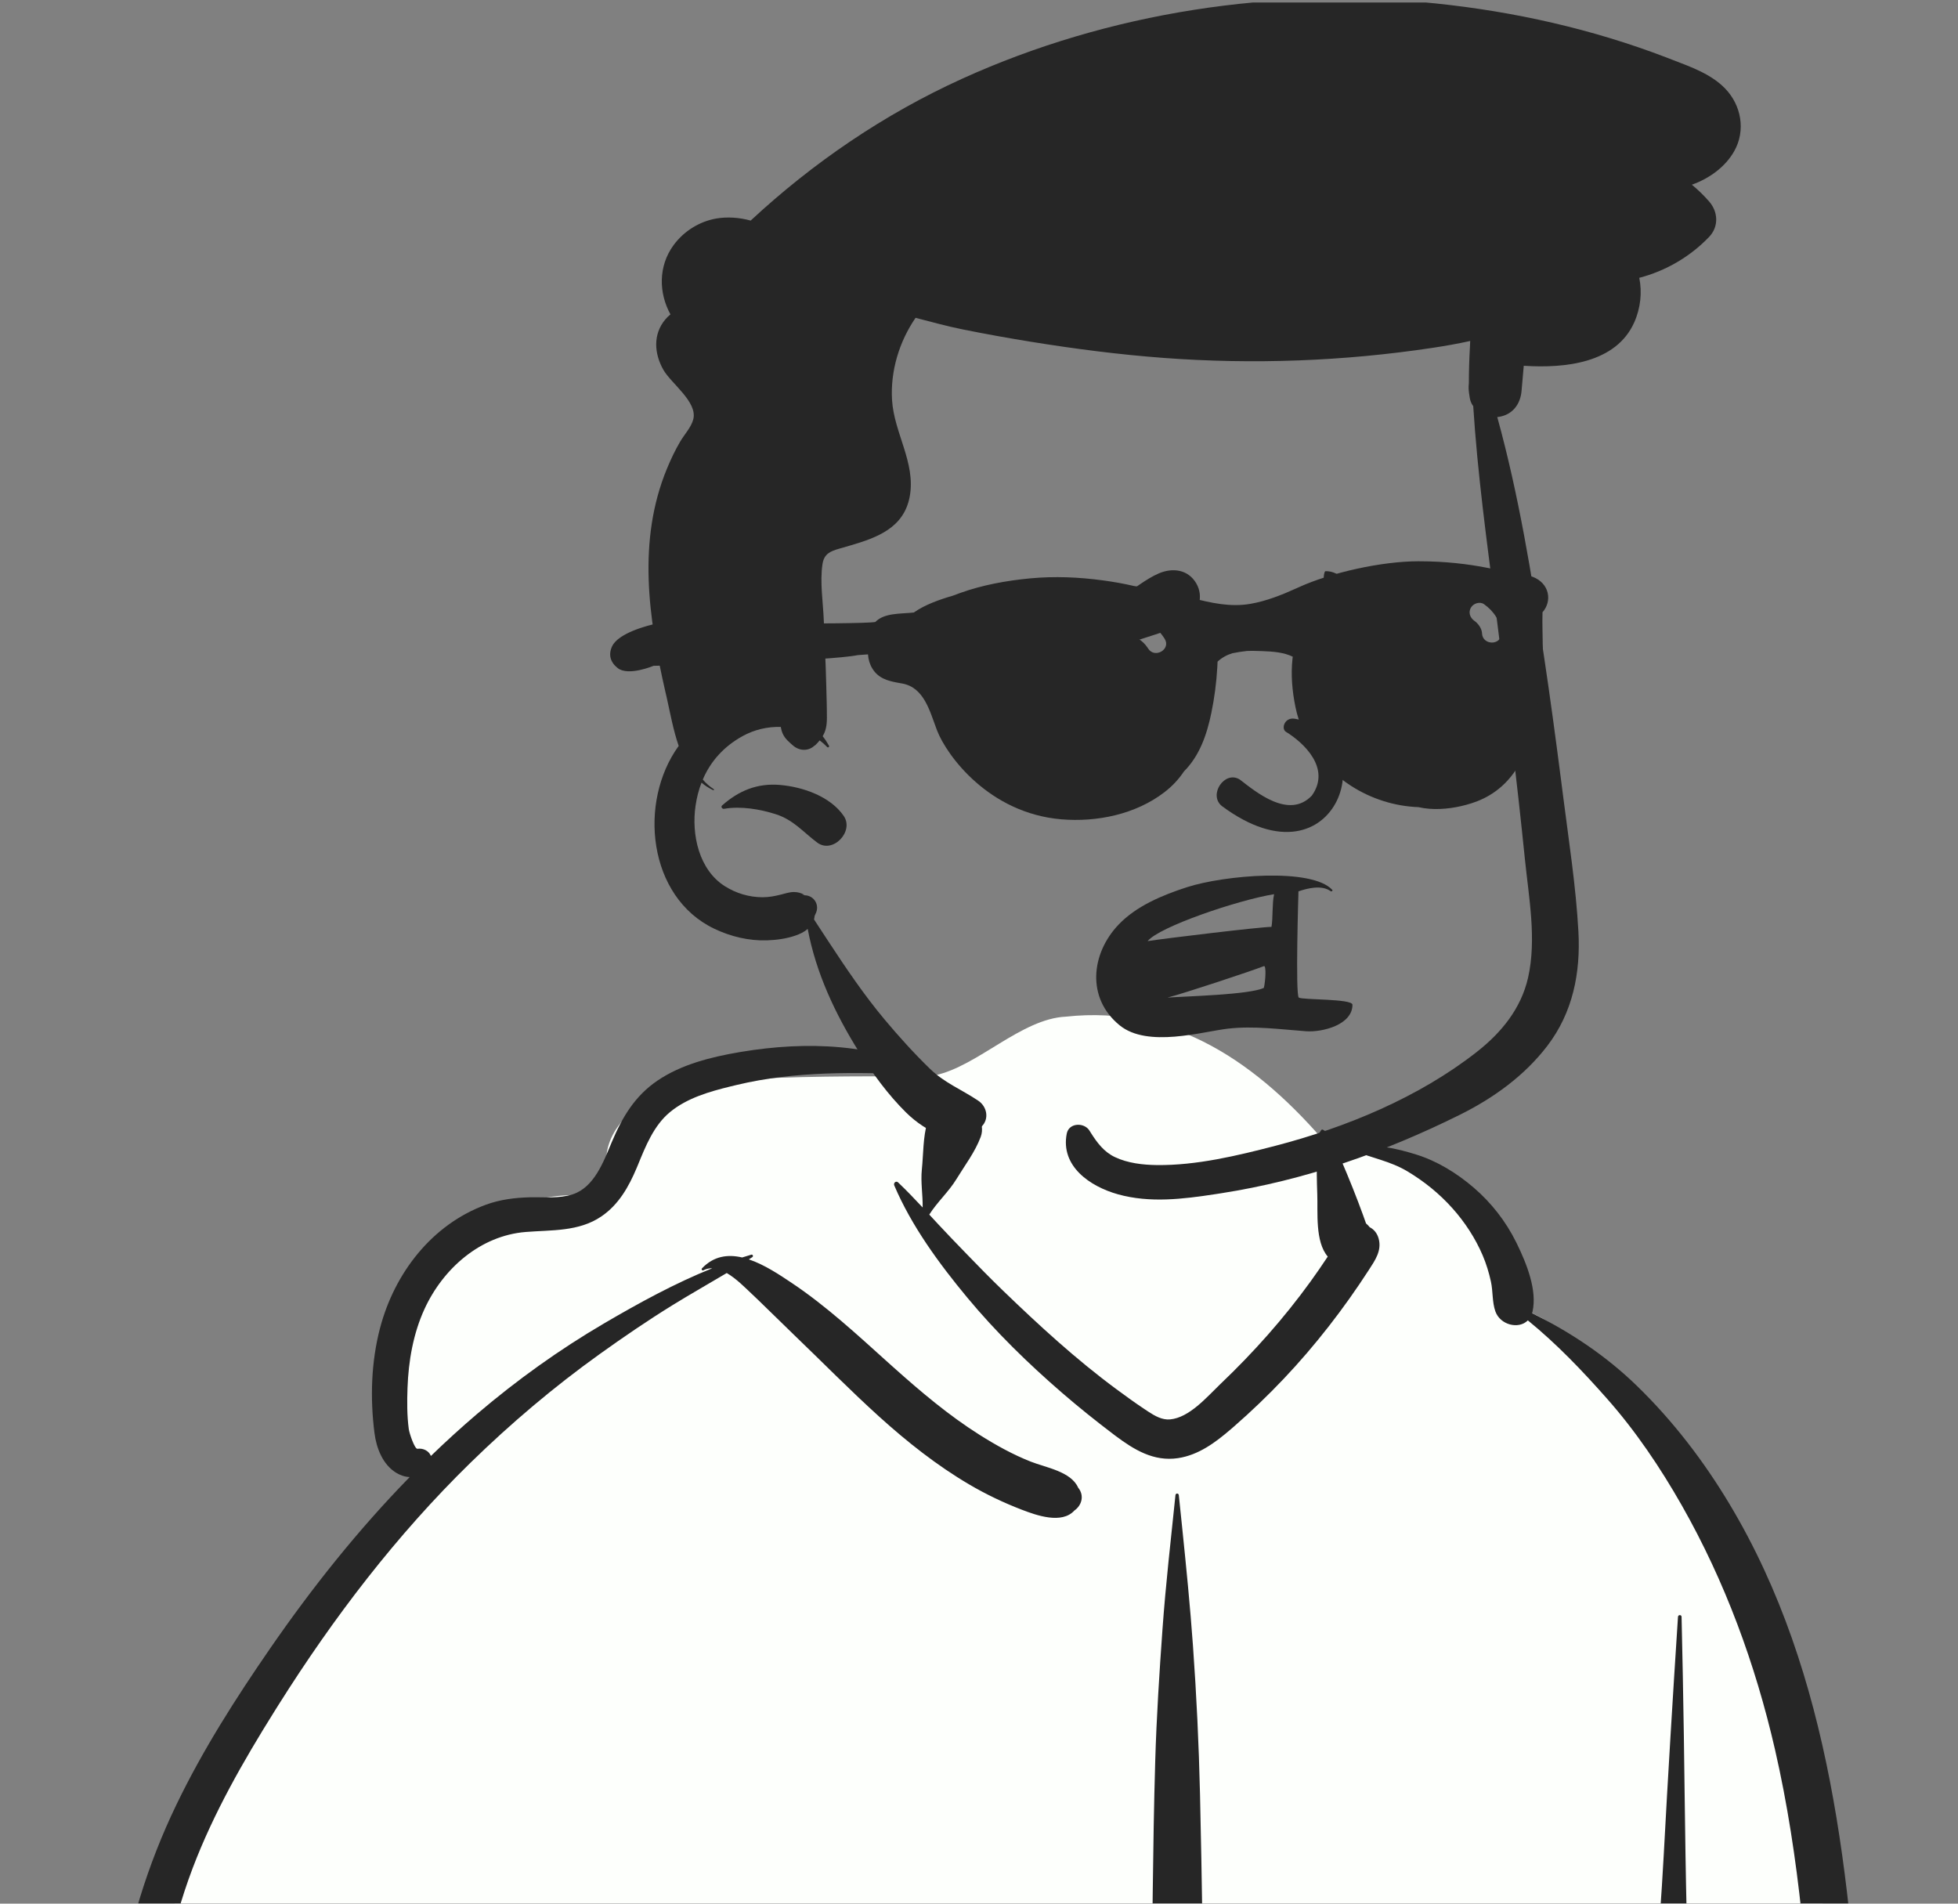 <svg width="252" height="245" viewBox="0 0 252 245" fill="none" xmlns="http://www.w3.org/2000/svg">
<rect x="0" y="0" width="252" height="245" fill="#808080" stroke="none"/>
<g clip-path="url(#clip0_119_1179)">
<path fill-rule="evenodd" clip-rule="evenodd" d="M243.532 361.682C249.484 361.395 247.09 350.975 246.663 347.148C241.95 333.172 243.058 317.923 241.205 303.273C240.05 289.597 238.567 275.964 237.319 262.299C234.868 234.56 217.268 178.09 197.183 169.008C194.653 157.898 184.203 147.526 170.982 147.526C161.964 136.843 151.11 129.325 137.189 130.843C131.436 131.105 125.856 137.212 120.344 138.391C117.257 138.817 89.866 137.72 84.379 140.982C80.557 142.946 77.107 146.575 78.231 151.196C80.024 156.794 74.451 150.737 62.828 156.712C39.125 170.959 53.288 190.02 53.916 190.61C39.125 211.207 26.196 227.917 20.214 253.093C16.338 271.784 16.774 291.079 13.526 309.866C12.379 316.38 10.619 322.671 8.715 328.997C6.652 337.276 5.649 357.91 4.511 358.095C2.44 358.61 5.709 362.867 7.904 362.87C68.767 372.975 130.59 363.289 191.781 361.707C209.025 361.106 226.288 360.968 243.532 361.682Z" fill="#FDFFFC"/>
<path fill-rule="evenodd" clip-rule="evenodd" d="M151.284 192.428C151.312 192.149 151.688 192.15 151.717 192.428L152.147 196.58C152.67 201.65 153.173 206.711 153.538 211.805C153.993 218.157 154.297 224.508 154.444 230.875C154.955 253.048 155.056 275.233 155.1 297.412C158.096 297.204 161.094 297.004 164.092 296.811C166.127 296.679 168.162 296.553 170.196 296.429L175.385 296.114V296.114L177.521 295.983C178.965 295.893 180.605 295.53 181.614 296.81C182.018 297.322 182.221 297.988 181.844 298.596C180.975 299.999 179.641 299.95 178.131 300.01C176.707 300.068 175.283 300.124 173.859 300.179C170.807 300.298 167.756 300.41 164.703 300.495C161.5 300.585 158.298 300.658 155.095 300.713C155.063 310.076 154.676 319.427 154.257 328.78L154.068 332.989C153.556 344.371 153.005 355.763 152.222 367.129C152.158 368.06 150.842 368.058 150.779 367.129C149.897 354.329 149.316 341.501 148.739 328.683C148.321 319.389 148.078 310.093 147.962 300.796C147.538 300.799 147.115 300.805 146.692 300.806C134.673 300.858 122.656 300.911 110.637 300.798C110.657 300.822 110.677 300.846 110.69 300.877C111.56 302.932 111.642 305.554 111.621 307.76C111.597 310.289 111.257 312.788 110.675 315.247C108.589 324.059 103.21 331.952 97.084 338.477L96.884 338.689C95.439 340.217 93.781 341.753 92.894 343.699C91.987 345.687 91.673 348.011 91.225 350.147L91.173 350.393L89.424 358.476C88.869 361.044 88.711 364.789 86.68 366.641C84.786 368.37 82.276 367.467 81.384 365.241C80.688 363.504 81.381 361.597 81.794 359.861L85.025 346.268C85.556 344.051 86.136 341.82 87.282 339.828C88.455 337.789 90.176 336.31 91.932 334.797C95.256 331.933 98.308 328.653 100.89 325.102C103.47 321.553 105.675 317.64 107.221 313.526C107.995 311.466 108.63 309.326 109.068 307.169C109.484 305.122 109.48 303.002 109.925 300.977C109.955 300.837 110.073 300.741 110.209 300.699C110.177 300.609 110.225 300.486 110.352 300.478L120.182 299.846C128.919 299.282 137.657 298.704 146.387 298.042L147.93 297.931V297.931C147.81 285.526 147.911 273.119 148.135 260.709C148.34 249.33 148.345 237.947 148.683 226.569C148.851 220.922 149.213 215.288 149.617 209.652C150.03 203.889 150.69 198.174 151.284 192.428ZM58.986 258.41C58.881 257.778 59.675 257.387 60.042 257.965C64.227 264.568 66.246 271.74 67.096 279.467C67.848 286.287 67.626 293.205 67.252 300.042C66.853 307.335 66.387 314.626 65.916 321.915L65.193 333.092V333.092L63.377 361.114C63.247 363.118 62.793 364.941 61.068 365.872C60.85 366.055 60.623 366.218 60.357 366.36C59.426 366.859 58.19 366.607 57.651 365.65L57.867 365.792C58.056 365.911 57.844 365.745 57.233 365.296L56.715 364.625V364.625C56.339 364.058 56.098 363.501 56.001 362.828C55.851 361.781 56.046 360.634 56.114 359.582L57.304 341.208V341.208C58.23 326.923 59.31 312.643 60.125 298.351C60.504 291.69 60.77 285.022 60.59 278.35C60.411 271.714 60.073 264.966 58.986 258.41ZM95.196 135.408L95.428 135.369C103.742 133.987 112.782 134.245 120.38 138.256C120.443 138.289 120.415 138.394 120.344 138.391L117.898 138.293C110.156 137.99 102.438 137.81 94.825 139.631L94.046 139.818C91.305 140.488 88.442 141.307 86.24 143.119C84.135 144.851 83.087 147.524 82.079 149.984L81.944 150.308C80.922 152.738 79.628 155.042 77.387 156.561C74.484 158.529 70.993 158.288 67.665 158.555C61.805 159.026 57.014 163.277 54.63 168.478C53.186 171.628 52.571 175.159 52.449 178.603C52.386 180.357 52.377 182.179 52.611 183.92C52.685 184.477 53.373 186.506 53.724 186.458C54.504 186.35 55.216 186.756 55.459 187.38C57.385 185.518 59.366 183.71 61.41 181.967C66.507 177.623 71.997 173.686 77.778 170.303C82.19 167.721 86.844 165.162 91.664 163.228C91.282 163.22 90.906 163.296 90.541 163.485C90.382 163.569 90.223 163.369 90.349 163.236C91.867 161.638 93.685 161.41 95.518 161.836C95.909 161.712 96.301 161.591 96.694 161.477C96.889 161.42 96.987 161.69 96.827 161.794L96.377 162.082V162.082C98.377 162.752 100.34 164.07 101.894 165.11C106.359 168.096 110.29 171.747 114.273 175.33L114.998 175.979C118.505 179.113 122.101 182.158 126.085 184.672C128.171 185.988 130.361 187.205 132.659 188.111C134.63 188.888 137.839 189.377 138.762 191.462C139.582 192.459 139.239 193.732 138.278 194.403C136.658 196.188 133.416 195.035 131.485 194.292C129.157 193.395 126.902 192.318 124.751 191.055C120.575 188.601 116.725 185.551 113.138 182.306C109.392 178.916 105.859 175.316 102.215 171.82C100.637 170.305 99.094 168.755 97.513 167.243L96.719 166.49C95.913 165.733 94.763 164.552 93.534 163.838C91.218 165.22 88.867 166.546 86.572 167.964C83.369 169.943 80.26 172.065 77.199 174.258C71.306 178.478 65.722 183.204 60.538 188.27C51.03 197.561 42.929 208.17 35.853 219.404L35.316 220.26C31.294 226.69 27.492 233.328 24.795 240.432C21.828 248.251 20.386 256.472 19.602 264.771C18.824 273.011 18.561 281.293 17.692 289.524C16.8 297.967 15.044 306.224 13.046 314.465L12.569 316.418C10.761 323.799 8.895 331.179 7.966 338.734C7.469 342.769 7.171 346.86 7.238 350.928C7.306 355.02 7.949 359.021 8.467 363.07C8.666 364.621 7.141 365.915 5.776 366.121C4.206 366.357 2.858 365.355 2.37 363.895C0.85 359.347 0.573 354.319 0.621 349.544C0.669 344.697 1.287 339.882 2.157 335.119C3.867 325.749 6.507 316.573 8.715 307.316C10.661 299.156 11.967 290.982 12.671 282.623C13.402 273.951 13.84 265.25 15.173 256.64C16.489 248.14 18.965 240.021 22.7 232.27C26.1 225.214 30.338 218.572 34.781 212.134C40.178 204.316 46.104 196.877 52.728 190.099C52.133 190.073 51.522 189.88 50.961 189.53C49.245 188.458 48.445 186.362 48.199 184.448C47.624 179.97 47.763 175.296 48.913 170.918C50.77 163.856 55.587 157.581 62.569 155.035C64.366 154.38 66.276 154.14 68.181 154.093C69.988 154.048 71.962 154.284 73.706 153.711C76.481 152.798 77.671 149.526 78.713 147.046L78.761 146.932C80.097 143.772 81.701 141.063 84.596 139.09C87.684 136.984 91.553 136.026 95.196 135.408V135.408ZM174.191 147.906C176.689 147.039 179.813 147.826 182.256 148.584C184.978 149.428 187.493 150.984 189.65 152.831C191.925 154.779 193.805 157.184 195.133 159.872L195.26 160.13C196.473 162.623 197.855 166.045 197.243 168.783C197.226 168.861 197.206 168.936 197.183 169.008C202.14 171.451 206.718 174.51 210.704 178.386C215.346 182.901 219.276 188.037 222.602 193.587C235.813 215.628 238.138 242.099 239.698 267.235L240.087 273.608C240.934 287.37 241.926 301.1 244.501 314.672L244.689 315.652C247.442 329.863 251.383 344.182 250.983 358.759C250.864 363.127 244.414 363.097 244.227 358.759C243.523 342.431 239.716 326.666 237.138 310.593C232.602 282.316 234.874 253.163 228.447 225.169C225.925 214.183 222.017 203.526 216.438 193.72C213.682 188.875 210.528 184.194 206.834 180.015C203.656 176.418 200.353 172.958 196.639 169.934C195.453 171.124 193.081 170.518 192.462 168.783C192.036 167.592 192.16 166.198 191.887 164.949C191.634 163.791 191.284 162.642 190.818 161.551C189.89 159.376 188.528 157.288 186.955 155.528C185.256 153.625 183.303 152.045 181.118 150.74C178.918 149.426 176.511 149.033 174.191 148.073C174.113 148.041 174.105 147.936 174.191 147.906ZM183.897 299.031C183.901 298.917 184.036 298.863 184.119 298.939C184.995 299.746 185.525 300.904 186.169 301.896C186.913 303.04 187.693 304.161 188.512 305.253C190.152 307.44 191.978 309.501 193.819 311.521C195.531 313.399 197.355 315.199 199.248 316.895C201.298 318.733 203.596 320.372 205.459 322.407C209.346 326.653 209.974 332.481 210.794 337.953L210.884 338.545C211.384 341.793 211.832 345.049 212.236 348.31C212.433 349.896 212.629 351.484 212.789 353.074L212.838 353.578C212.981 355.134 213.019 356.714 212.126 358.074C211.17 359.529 208.996 360.039 207.703 358.644C205.482 356.247 205.899 351.989 205.61 348.905C205.371 346.355 205.1 343.808 204.797 341.265L204.643 339.994C204.286 337.1 203.996 334.15 203.334 331.307C202.751 328.803 201.64 326.914 199.818 325.1C197.982 323.273 196.074 321.568 194.379 319.601C192.581 317.514 190.96 315.276 189.499 312.941C188.249 310.944 187.247 308.77 186.33 306.599L186.178 306.237C185.291 304.12 183.828 301.364 183.897 299.031ZM215.961 208.089C215.981 207.794 216.417 207.789 216.423 208.089C216.479 210.629 216.532 213.169 216.584 215.709C217.008 236.176 216.747 256.692 218.799 277.089C219.766 286.706 221.548 296.182 223.61 305.618C224.665 310.446 225.772 315.263 226.824 320.093C227.849 324.799 228.948 329.528 229.761 334.278C230.56 338.947 231.275 343.652 231.597 348.38L231.636 348.997C231.775 351.288 232.435 354.657 231.174 356.687C229.809 358.887 227.194 358.926 225.731 356.826C224.357 354.855 224.699 351.349 224.456 348.997C224.209 346.601 223.949 344.204 223.652 341.813C223.074 337.151 222.313 332.498 221.52 327.867C219.871 318.223 217.478 308.701 215.711 299.072C213.901 289.206 212.614 279.269 212.56 269.224C212.506 259.093 213.578 248.982 214.119 238.874C214.668 228.607 215.293 218.348 215.961 208.089ZM119.355 144.428C119.904 142.578 121.842 141.421 123.733 141.941C125.465 142.417 126.895 144.522 126.218 146.322C125.479 148.287 124.187 149.962 123.098 151.748C122.092 153.398 120.625 154.697 119.601 156.317L120.73 157.536C121.295 158.144 121.861 158.748 122.434 159.341L124.403 161.383C125.937 162.97 127.48 164.548 129.067 166.08C133.734 170.584 138.474 174.941 143.7 178.799C144.89 179.677 146.089 180.55 147.321 181.367L147.781 181.672C148.627 182.226 149.57 182.771 150.592 182.677C153.074 182.449 155.316 179.811 157.022 178.169L157.111 178.083C161.338 174.058 165.252 169.657 168.674 164.925C169.434 163.874 170.17 162.804 170.886 161.722C169.232 159.788 169.627 156.013 169.536 153.667C169.471 152.018 169.466 150.368 169.458 148.717L169.453 148.385C169.433 147.316 169.385 146.292 170.078 145.412C170.118 145.362 170.201 145.363 170.253 145.39C171.202 145.888 171.494 146.721 171.899 147.655L171.941 147.752C172.434 148.874 172.906 150.006 173.383 151.134C173.883 152.315 174.341 153.514 174.806 154.709C175.022 155.265 175.228 155.823 175.43 156.385C175.553 156.743 175.68 157.1 175.811 157.456L175.841 157.483C176.014 157.63 176.16 157.784 176.286 157.944C176.815 158.209 177.236 158.692 177.434 159.402C177.863 160.946 176.974 162.206 176.181 163.432C172.96 168.413 169.287 173.159 165.205 177.465C163.178 179.604 161.045 181.647 158.824 183.585L158.436 183.921C156.441 185.637 154.276 187.262 151.612 187.663C148.494 188.133 145.957 186.581 143.571 184.794L143.333 184.614C141.07 182.9 138.853 181.126 136.706 179.27C132.326 175.486 128.16 171.423 124.463 166.966C120.867 162.63 117.312 157.783 115.095 152.566C114.96 152.248 115.315 151.915 115.593 152.181C116.676 153.212 117.718 154.3 118.748 155.402C118.776 153.78 118.477 152.145 118.644 150.513C118.847 148.529 118.788 146.338 119.355 144.428Z" fill="#262626"/>
<path fill-rule="evenodd" clip-rule="evenodd" d="M123.828 10.133C142.717 1.558 164.14 -1.694 184.743 0.439C194.913 1.49 204.949 3.745 214.499 7.408L215.336 7.732C217.694 8.64 220.235 9.542 222.027 11.39C224.112 13.539 224.697 16.788 223.207 19.441C222.049 21.503 219.967 22.983 217.746 23.772C218.528 24.413 219.271 25.128 219.967 25.927C221.14 27.264 221.229 29.172 219.967 30.491C217.534 33.034 214.377 34.874 210.977 35.756C211.359 37.602 211.152 39.646 210.333 41.486C207.982 46.768 201.36 47.398 196.265 47.084L196.111 47.075L195.827 50.32C195.677 52.049 194.642 53.39 192.886 53.655C192.825 53.664 192.763 53.671 192.702 53.676C195.479 63.731 197.158 74.097 198.707 84.401C199.516 89.781 200.241 95.172 200.935 100.567L201.165 102.365C201.904 108.182 202.828 114.057 203.148 119.916C203.434 125.233 202.421 130.31 199.147 134.6C196.209 138.447 192.203 141.329 187.894 143.468C178.159 148.304 167.912 151.905 157.146 153.575L156.428 153.686C152.272 154.321 147.989 154.856 143.878 153.705C140.266 152.694 136.477 150.086 137.293 145.897C137.568 144.482 139.545 144.421 140.222 145.515L140.379 145.766C141.191 147.056 142.082 148.255 143.5 148.921C145.159 149.704 147.084 149.922 148.898 149.944C153.964 150.003 159.24 148.739 164.118 147.472C173.228 145.105 182.584 141.246 190.047 135.399C193.222 132.914 195.772 129.807 196.671 125.81C197.783 120.881 196.761 115.493 196.256 110.54C195.216 100.319 193.979 90.117 192.674 79.927L192.412 77.889C191.313 69.369 190.158 60.846 189.609 52.277C189.382 51.966 189.228 51.612 189.166 51.223L189.08 50.665C189.006 50.188 188.993 49.75 189.046 49.346C189.049 47.799 189.092 46.261 189.181 44.713C189.196 44.436 189.209 44.159 189.218 43.884C187.611 44.239 185.991 44.525 184.365 44.769C172.932 46.492 161.322 46.923 149.797 46.066C144.047 45.638 138.341 44.901 132.652 43.98C129.757 43.511 126.872 42.993 123.995 42.414C121.916 41.998 119.88 41.434 117.836 40.904C115.726 43.977 114.586 47.759 114.808 51.473C115.058 55.711 117.879 59.555 117.087 63.886C116.344 67.939 112.875 69.195 109.45 70.199L107.993 70.62C106.872 70.948 106.058 71.264 105.855 72.612C105.507 74.926 105.935 77.531 106.025 79.858C106.132 82.611 106.274 85.363 106.339 88.116C106.373 89.54 106.428 90.97 106.425 92.394C106.422 93.405 106.271 94.096 105.88 94.749C106.182 95.128 106.452 95.538 106.693 95.973C106.77 96.114 106.579 96.265 106.465 96.148C106.16 95.831 105.836 95.544 105.495 95.288C105.322 95.501 105.122 95.717 104.888 95.948L104.87 95.923C104.137 96.654 102.973 96.725 102.064 95.948L101.825 95.741C101.16 95.158 100.703 94.672 100.518 93.707C100.509 93.658 100.499 93.609 100.493 93.559C98.803 93.501 97.084 93.901 95.563 94.743C93.151 96.077 91.454 97.979 90.451 100.328C90.851 100.796 91.319 101.216 91.864 101.567C91.941 101.619 91.873 101.733 91.79 101.693C91.233 101.431 90.734 101.108 90.287 100.729C89.927 101.653 89.674 102.646 89.52 103.697C88.978 107.408 89.945 111.942 93.296 114.057C94.746 114.972 96.403 115.468 98.122 115.475C98.959 115.477 99.683 115.336 100.496 115.135C101.048 115 101.596 114.803 102.172 114.803C102.665 114.803 103.12 114.926 103.542 115.172L103.425 115.183C103.141 115.209 103.196 115.221 103.592 115.221C104.824 115.274 105.528 116.526 104.962 117.614L104.888 117.782C104.872 117.816 104.859 117.844 104.848 117.866L104.804 118.155C104.799 118.182 104.795 118.21 104.79 118.239L104.773 118.298C104.769 118.307 104.766 118.316 104.762 118.326L106.609 121.146C108.875 124.595 111.19 128.031 113.826 131.182C115.674 133.392 117.632 135.559 119.702 137.566C121.562 139.369 123.792 140.238 125.898 141.656C127.023 142.408 127.352 143.983 126.33 144.997C123.33 147.978 119.083 145.611 116.622 143.188C114.294 140.891 112.283 138.13 110.549 135.365C107.472 130.449 105.024 125.221 103.952 119.546C103.505 119.956 102.936 120.212 102.36 120.412C101.205 120.813 99.933 120.98 98.713 121.023C96.376 121.1 94.035 120.533 91.932 119.528C83.373 115.444 82.116 103.213 87.349 96C86.643 93.953 86.249 91.731 85.821 89.836L85.626 88.989C83.462 79.528 82.01 69.568 85.846 60.298C86.339 59.102 86.893 57.937 87.549 56.821C88.076 55.924 88.981 54.968 89.231 53.948C89.785 51.707 86.363 49.352 85.366 47.574C84.192 45.487 84.026 43.024 85.624 41.116C85.828 40.876 86.049 40.654 86.29 40.46C84.774 37.71 84.703 34.252 86.699 31.54C88.011 29.752 90.013 28.5 92.2 28.121C93.536 27.89 95.144 27.976 96.613 28.389C104.657 20.915 113.835 14.67 123.828 10.133ZM92.939 103.66C95.085 101.764 97.457 100.772 100.383 101.022C103.324 101.274 106.866 102.492 108.593 105.016C109.958 107.01 107.177 109.936 105.175 108.438C103.352 107.072 102.135 105.531 99.871 104.797C97.838 104.141 95.322 103.719 93.194 104.095C92.96 104.135 92.726 103.845 92.939 103.66Z" fill="#262626"/>
<path fill-rule="evenodd" clip-rule="evenodd" d="M182.568 72.235C189.797 72.235 193.923 73.791 195.434 73.912L195.48 73.915C196.108 73.956 196.672 74.008 197.264 74.237C199.44 75.076 199.795 77.36 198.525 78.8C198.436 81.778 198.827 85.259 198.156 88.247C197.327 100.845 191.407 102.971 188.043 103.747C186.353 104.136 184.351 104.292 182.557 103.88C179.495 103.766 176.469 102.807 173.88 101.137C170.274 98.809 167.595 95.231 166.726 90.985C166.314 88.961 166.122 86.854 166.346 84.797L166.379 84.513C165.207 83.952 163.849 83.846 162.448 83.797C161.779 83.773 161.12 83.751 160.48 83.78C159.854 83.85 159.235 83.943 158.615 84.07C157.937 84.275 157.297 84.612 156.706 85.147L156.666 85.928C156.555 87.877 156.299 89.833 155.905 91.746C155.322 94.569 154.385 97.265 152.391 99.267C151.716 100.276 150.881 101.177 149.867 101.957C146.183 104.795 141.178 105.837 136.585 105.445C127.261 104.648 121.871 97.24 120.629 94.073L120.555 93.882C119.657 91.528 118.942 88.473 116.107 87.967L115.504 87.859C114.21 87.616 113.016 87.277 112.258 86.014C111.925 85.463 111.754 84.846 111.712 84.217C111.27 84.251 110.828 84.283 110.387 84.315C106.874 85.058 85.8 85.689 84.118 85.689C84.118 85.689 80.884 87.051 79.519 85.996C78.573 85.262 78.261 84.284 78.782 83.176C79.568 81.509 83.194 80.506 84.804 80.188C84.804 80.188 110.787 80.404 112.657 80.049C113.814 78.856 115.883 79.019 117.613 78.83C119.044 77.808 121.047 77.124 122.629 76.666C122.952 76.544 123.271 76.425 123.581 76.314C126.482 75.28 129.496 74.733 132.557 74.439C135.713 74.139 138.879 74.275 142.016 74.705C143.338 74.884 144.648 75.116 145.949 75.42C148.278 75.727 150.593 76.233 152.923 76.834L153.389 76.955C155.843 77.599 158.364 78.156 160.904 77.719C162.971 77.366 164.96 76.57 166.866 75.709L167.114 75.596C171.306 73.68 177.852 72.235 182.568 72.235ZM145.697 79.239C144.15 78.898 143.49 81.285 145.041 81.626C146.14 81.868 147.071 82.423 147.7 83.362L147.767 83.464C148.611 84.809 150.746 83.568 149.895 82.215C148.939 80.692 147.453 79.625 145.697 79.239ZM190.996 77.759C190.451 77.375 189.626 77.66 189.309 78.203C188.961 78.802 189.189 79.467 189.7 79.859L189.752 79.897C190.22 80.227 190.676 80.82 190.734 81.426L190.739 81.502C190.8 83.09 193.266 83.099 193.204 81.502C193.144 79.941 192.241 78.636 190.996 77.759Z" fill="#262626"/>
<path fill-rule="evenodd" clip-rule="evenodd" d="M171.477 114.535C171.569 114.636 171.366 114.772 171.265 114.698C170.093 113.847 168.247 114.33 167.116 114.715C167.116 114.715 166.702 128.073 167.16 128.389C167.617 128.706 174.065 128.518 174.065 129.311C174.065 131.901 170.187 132.874 168.083 132.72C164.769 132.478 161.354 132.004 158.044 132.388C154.735 132.771 147.705 134.888 144.107 131.963C139.815 128.474 140.395 122.74 143.966 118.996C146.217 116.637 149.53 115.221 152.796 114.172C157.575 112.637 168.839 111.646 171.477 114.535ZM162.662 124.342C160.928 125.018 152.313 127.87 150.266 128.389C152.658 128.217 160.828 128.027 162.662 127.138C162.867 126.305 162.999 124.21 162.662 124.342ZM163.977 115.082C159.287 115.845 149.16 119.288 147.705 121.121C149.916 120.772 162.251 119.288 163.642 119.288C163.844 118.21 163.71 116.318 163.977 115.082ZM165.475 94.166C167.799 95.582 171.339 98.882 168.839 102.392C165.897 105.486 161.662 101.938 159.575 100.334C157.639 99.09 155.465 102.288 157.26 103.74C172.343 114.933 178.464 94.537 166.651 92.502C165.35 92.278 164.867 93.728 165.475 94.166ZM170.626 73.512C171.99 73.501 172.787 74.388 173.809 75.178C174.863 75.992 176.132 76.641 177.363 77.138C178.647 77.656 180.019 78.067 181.37 78.36C182.771 78.663 184.06 78.521 185.45 78.778C189.137 79.459 188.264 85.621 184.568 85.316C181.241 85.042 177.669 82.993 175.146 80.868C173.94 79.853 172.922 78.69 171.932 77.474L171.747 77.246C170.867 76.159 170.046 75.046 170.487 73.618C170.506 73.556 170.561 73.513 170.626 73.512ZM139.879 91.493C139.883 89.527 141.026 85.037 143.85 85.037C145.615 85.037 146.686 88.092 146.871 91.242L146.878 91.371C146.96 93.329 146.423 97.61 143.85 97.61C141.25 97.61 139.906 93.556 139.879 91.563L139.879 91.493ZM181.461 91.493C181.457 89.527 180.314 85.037 177.49 85.037C175.77 85.037 174.708 87.942 174.484 91.006L174.469 91.242C174.357 93.135 174.859 97.61 177.49 97.61C180.09 97.61 181.434 93.556 181.461 91.563L181.461 91.493ZM149.122 73.805C150.883 73.043 152.901 73.26 153.962 75.077C154.966 76.797 154.282 78.871 152.693 79.929C151.131 80.969 149.035 81.534 147.24 82.129L147.041 82.195C145.301 82.782 143.56 83.261 141.763 83.636C140.083 83.987 138.391 84.246 136.689 84.453L136.178 84.514C134.851 84.667 132.999 85.184 131.804 84.427C131.698 84.36 131.657 84.222 131.721 84.111C132.416 82.903 134.263 82.422 135.448 81.811C136.969 81.025 138.469 80.188 139.955 79.338C141.457 78.477 142.955 77.603 144.441 76.715C145.985 75.792 147.48 74.515 149.122 73.805Z" fill="#262626"/>
</g>
<defs>
<clipPath id="clip0_119_1179">
<rect width="252" height="244.642" fill="white" transform="translate(0 0.321)"/>
</clipPath>
</defs>
</svg>
